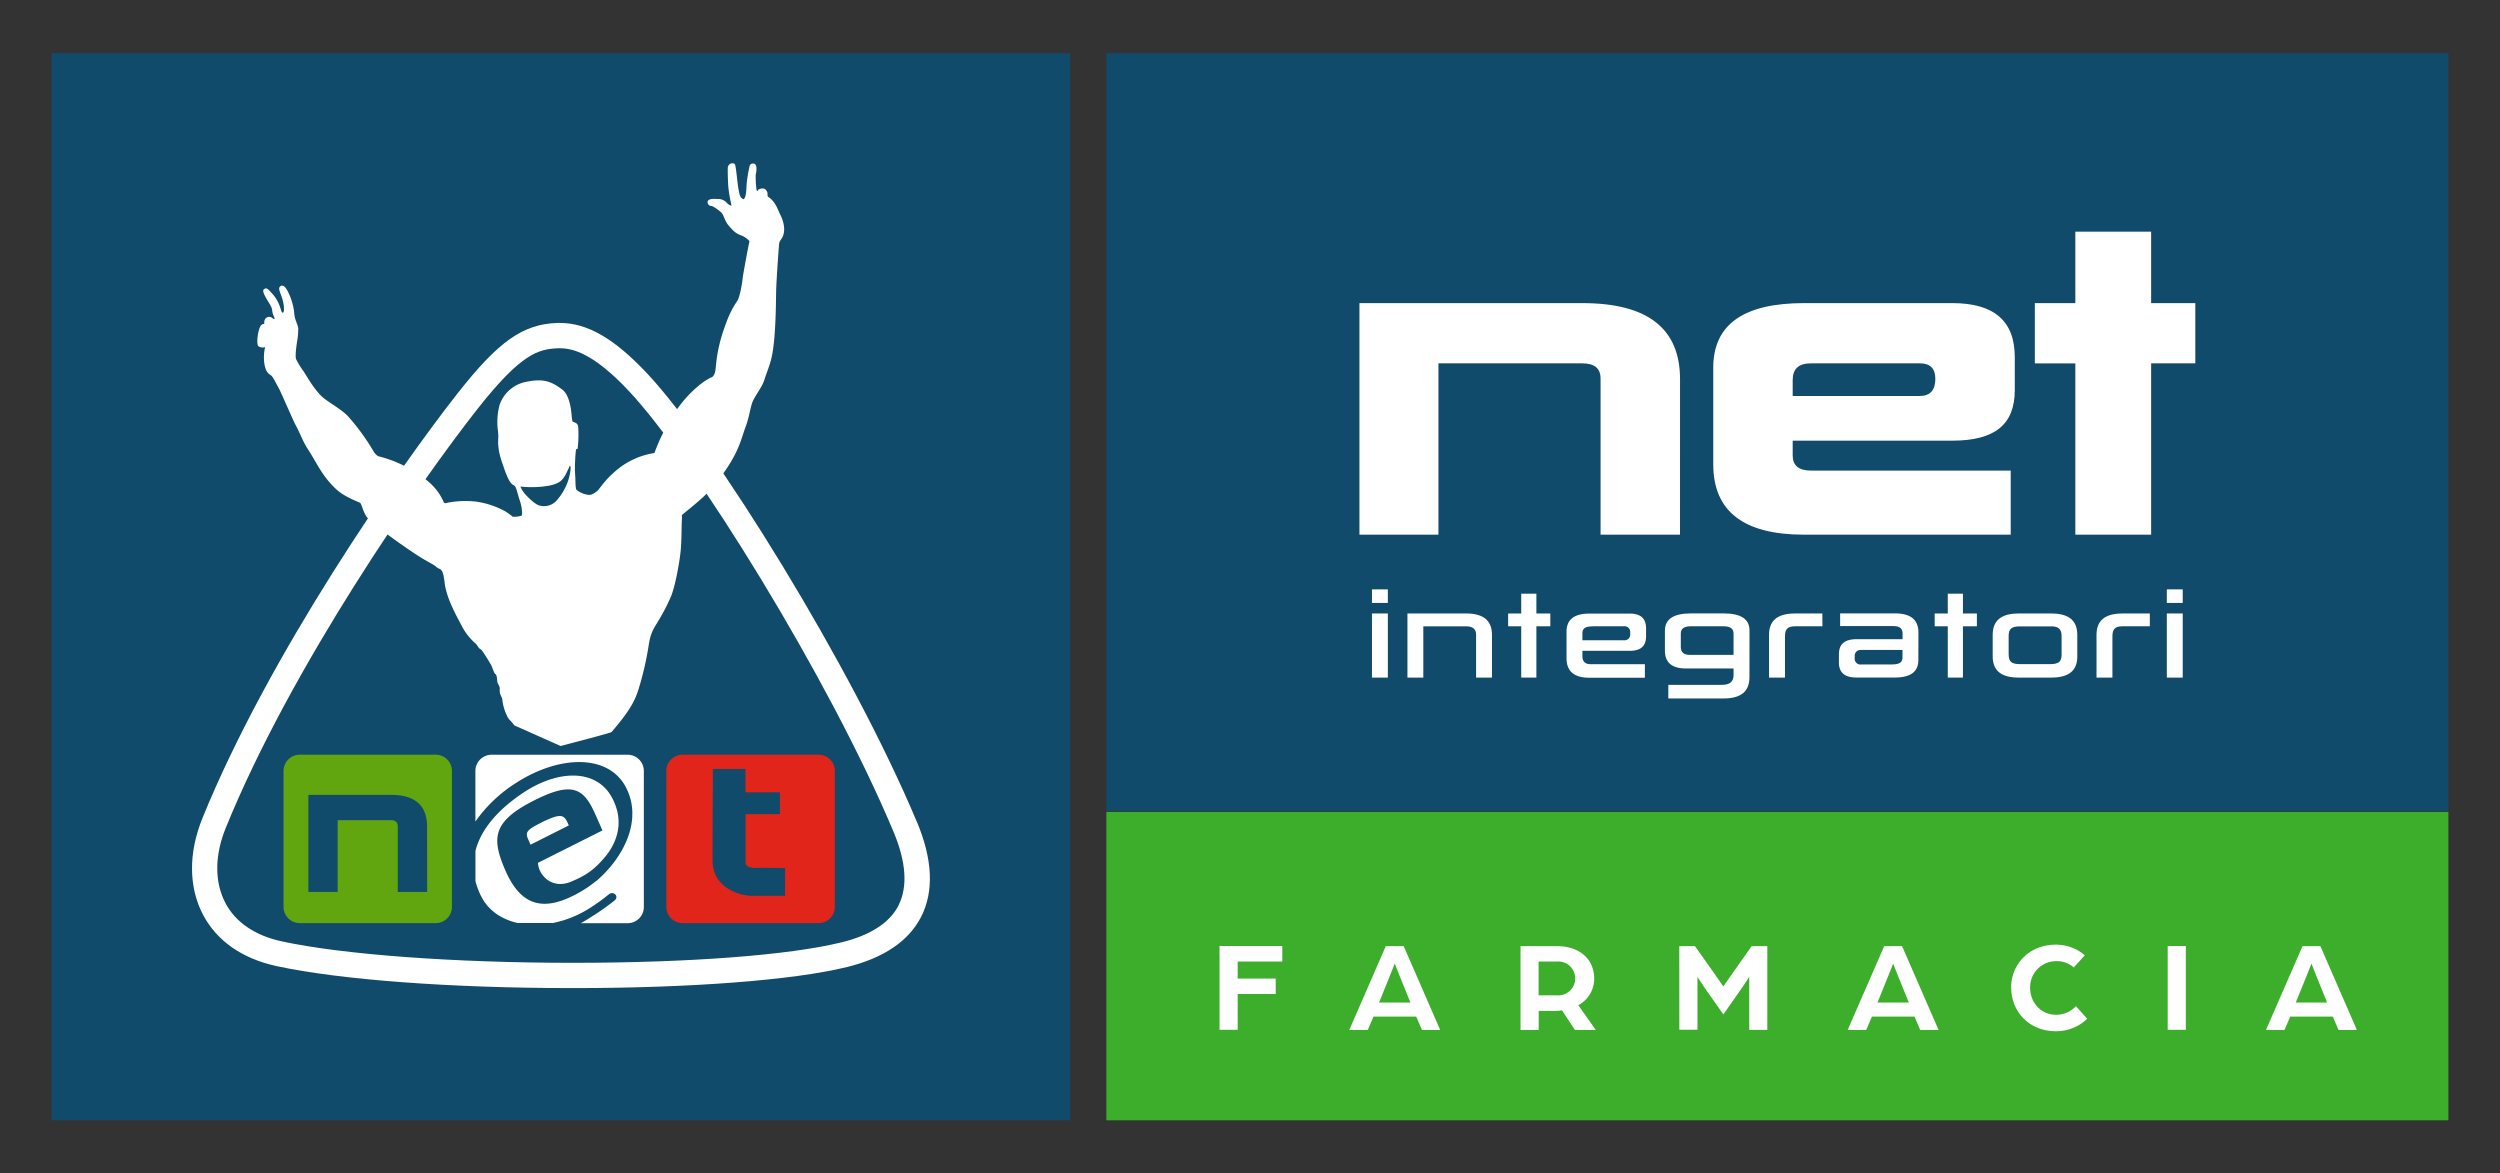 <?xml version="1.0" encoding="UTF-8"?>
<svg xmlns="http://www.w3.org/2000/svg" id="Livello_1" data-name="Livello 1" viewBox="0 0 908.97 426.66">
  <rect x="0" y="0" width="908.97" height="426.66" fill="#333333" stroke="none"/>
  <defs>
    <style>.cls-1{fill:#114b6b;}.cls-2,.cls-6{fill:#fff;}.cls-3{fill:#3dae2b;}.cls-4{fill:#e1251b;}.cls-4,.cls-5,.cls-6{fill-rule:evenodd;}.cls-5{fill:#61a60e;}</style>
  </defs>
  <title>logo_net_farmacia</title>
  <rect class="cls-1" x="402.26" y="19.33" width="487.94" height="275.53"></rect>
  <path class="cls-2" d="M504.6,219.22h-5.77v-4.93h5.77Zm0,27.15h-5.77V223.05h5.77Z"></path>
  <path class="cls-2" d="M542.46,246.36h-5.77V230.72c0-2-1.2-3-3.61-3H517.5v18.65h-5.77V223.05h21.35c6.28,0,9.38,2.59,9.38,7.75Z"></path>
  <polygon class="cls-2" points="563.68 227.71 558.61 227.71 558.61 246.36 553.1 246.36 553.1 227.71 548.34 227.71 548.34 223.06 553.1 223.06 553.1 215.86 558.61 215.86 558.61 223.06 563.68 223.06 563.68 227.71"></polygon>
  <path class="cls-2" d="M598.49,231.38c0,3.53-1.94,5.25-5.9,5.25H575.35v2c0,1.84,1,2.86,2.94,2.86h19.77v4.92H577.79c-5.46,0-8.22-2.34-8.22-7.11v-9.62c0-4.38,2.76-6.58,8.22-6.58h14.8c4,0,5.9,1.8,5.9,5.4Zm-8.14,1.41a2.08,2.08,0,0,0,2.36-2.31v-.42a2.07,2.07,0,0,0-2.36-2.35h-10.2c-2.9,0-4.8.2-4.8,2.54v2.54Z"></path>
  <path class="cls-2" d="M636.08,246.25c0,5.16-3.1,7.7-9.38,7.7H606.58V249h19.61c2.72,0,4.11-1.18,4.11-3.53v-2.42H612.94c-5.08,0-7.6-2.19-7.6-6.49v-7.24c0-4.18,3.1-6.29,9.38-6.29h12c6.28,0,9.38,2.07,9.38,6.21Zm-21.36-18.54c-2.4,0-3.6.86-3.6,2.62v4.89c0,1.95,1.08,2.89,3.29,2.89H630.3v-7.78c0-1.76-1.2-2.62-3.6-2.62Z"></path>
  <path class="cls-2" d="M662.61,227.71h-10c-3,0-3.61,1.41-3.61,3.79v14.86H643.2V230.8c0-5.17,3.1-7.74,9.38-7.74h10Z"></path>
  <path class="cls-2" d="M697.49,240c0,4.22-2.83,6.34-8.52,6.34h-14c-4.27,0-6.36-1.8-6.36-5.44v-3.05c0-3.64,2.09-5.44,6.36-5.44h16.78v-2.07c0-1.8-1.09-2.7-3.26-2.7H669.05v-4.62H689c5.69,0,8.52,2.31,8.52,7Zm-20.77-3.68a2.12,2.12,0,0,0-2.36,2.39v.47a2.11,2.11,0,0,0,2.36,2.42h10.19c2.91,0,4.81-.19,4.81-2.62v-2.66Z"></path>
  <polygon class="cls-2" points="718.77 227.71 713.7 227.71 713.7 246.36 708.19 246.36 708.19 227.71 703.43 227.71 703.43 223.06 708.19 223.06 708.19 215.86 713.7 215.86 713.7 223.06 718.77 223.06 718.77 227.71"></polygon>
  <path class="cls-2" d="M755.28,238.74c0,5.08-3.1,7.62-9.38,7.62h-12c-6.28,0-9.38-2.54-9.38-7.7V230.8c0-5.17,3.1-7.74,9.38-7.74h12c6.28,0,9.38,2.57,9.38,7.74Zm-20.85-11c-3.18,0-4.11,1-4.11,3.48v6.73c0,2.7,1.16,3.52,4.11,3.52h11c3.21,0,4.14-1,4.14-3.44v-6.77c0-2.35-1-3.52-3.64-3.52Z"></path>
  <path class="cls-2" d="M781.65,227.71h-10c-3,0-3.6,1.41-3.6,3.79v14.86h-5.78V230.8c0-5.17,3.1-7.74,9.38-7.74h10Z"></path>
  <path class="cls-2" d="M793.61,219.22h-5.78v-4.93h5.78Zm0,27.15h-5.78V223.05h5.78Z"></path>
  <path class="cls-2" d="M782.13,84.22H754.57v26H739.84v21.9h14.73V194.4h27.56V132.11h16.06v-21.9H782.13Zm-84.06,47.89c3.68,0,5.6,1.83,5.6,5.65,0,4.09-1.92,6.21-5.6,6.21H651.8v-5.79c0-4.1,2.21-6.07,6.63-6.07Zm34.48-2.26c0-13.14-7.52-19.64-22.69-19.64H655.92c-21.95,0-33,7.77-33,23.45v35.17c0,17.1,11.05,25.57,33,25.57h75.15V171.1H658.43q-6.63,0-6.63-5.51v-5.37h58.06c15.32,0,22.69-5.79,22.69-18.37ZM610.84,137.9c0-18.51-11.79-27.69-35.51-27.69H494.28V194.4H523V132.11h52.32q6.63,0,6.63,5.5V194.4h28.88Z"></path>
  <rect class="cls-3" x="402.26" y="295.2" width="487.94" height="112.13"></rect>
  <polygon class="cls-2" points="443.41 343.96 466.23 343.96 466.23 349.6 450 349.6 450 355.8 463.83 355.8 463.83 361.4 450 361.4 450 374.42 443.41 374.42 443.41 343.96"></polygon>
  <path class="cls-2" d="M503.86,344h6.5l13.27,30.47H517l-2.07-4.85H499.39l-2.07,4.85h-6.73Zm8.95,20.5-3.53-8.7c-.95-2.3-2.12-5.35-2.17-5.45-.05.1-1.22,3.15-2.17,5.45l-3.53,8.7Z"></path>
  <path class="cls-2" d="M552.85,344h13.09c9,0,13.69,5.26,13.69,11.79a10.89,10.89,0,0,1-5.78,9.69l6.35,9h-7.58l-4.7-7.15a16.31,16.31,0,0,1-2.59.24h-5.88v6.91h-6.6Zm13.28,17.9a6.17,6.17,0,1,0,0-12.31h-6.72v12.31Z"></path>
  <path class="cls-2" d="M610.57,344h5.69l4.8,6.76c1.79,2.49,5.51,7.9,5.51,7.9s3.77-5.36,5.51-7.85l4.8-6.81h5.69v30.45H636V355.14s-1.17,1.93-2.78,4.23l-6.63,9.45-6.69-9.5c-1.55-2.2-2.72-4.18-2.72-4.18v19.27h-6.59Z"></path>
  <path class="cls-2" d="M685.08,344h6.49l13.27,30.47h-6.68l-2.07-4.85H680.61l-2.07,4.85H671.8Zm8.94,20.5-3.53-8.7c-.94-2.3-2.12-5.35-2.17-5.45,0,.1-1.22,3.15-2.16,5.45l-3.53,8.7Z"></path>
  <path class="cls-2" d="M731.22,359.14c0-8.65,6.68-15.66,16.09-15.66A15.88,15.88,0,0,1,758,347.34l-4,4.42a9.14,9.14,0,0,0-6.27-2.3,9.48,9.48,0,0,0-9.6,9.68c0,5.45,4,9.82,9.37,9.82a9.7,9.7,0,0,0,7.29-3.14l4.1,4.6a16.27,16.27,0,0,1-11.54,4.51c-9.41,0-16.09-7-16.09-15.79"></path>
  <rect class="cls-2" x="788.15" y="343.96" width="6.59" height="30.46"></rect>
  <path class="cls-2" d="M837.17,344h6.49l13.27,30.47h-6.68l-2.07-4.85H832.7l-2.08,4.85h-6.73Zm8.94,20.5-3.53-8.7c-.94-2.3-2.12-5.35-2.17-5.45,0,.1-1.23,3.15-2.16,5.45l-3.54,8.7Z"></path>
  <rect class="cls-1" x="18.76" y="19.33" width="370.36" height="388"></rect>
  <path class="cls-4" d="M297.63,274.4H248.18a5.92,5.92,0,0,0-5.91,5.91v49.41a5.91,5.91,0,0,0,5.91,5.91h49.45a5.91,5.91,0,0,0,5.9-5.91V280.31a5.91,5.91,0,0,0-5.9-5.91m-12.2,51.31h-12c-4.89,0-14.36-3.15-14.36-12.78s.11-29.73.11-29.73v-3.62h11.86v8.51h12.54V296H271.08v17.35c0,2.64,3.15,2.17,7,2.17s7.39.1,7.39.1Z"></path>
  <path class="cls-5" d="M158.4,274.4H109a5.91,5.91,0,0,0-5.91,5.91v49.41a5.9,5.9,0,0,0,5.91,5.91H158.4a5.9,5.9,0,0,0,5.92-5.91V280.31a5.91,5.91,0,0,0-5.92-5.91m-3.08,49.9h-10.7V300.51c0-1.54-.82-2.3-2.46-2.3H122.77V324.3H112.12V289h30c8.79,0,13.16,3.84,13.16,11.59Z"></path>
  <path class="cls-2" d="M333.34,298.78c-23.84-56.85-73.77-137.07-97.92-162.86-12-12.8-21.8-18.5-31.86-18.5h-.94c-12.57.45-21.38,6.68-36.27,25.63-21.47,27.32-68.48,94.75-92.72,154.36-5.16,12.68-5.08,25.19.21,35.22,5,9.49,14.25,15.93,26.71,18.63,23.1,5,63.36,8,107.72,8h0c42.89,0,80.17-2.86,99.7-7.66,13.42-3.3,22.5-9.48,27-18.37,4.65-9.23,4.11-20.82-1.6-34.45m-6.61,30.31c-3.21,6.38-10.26,11-21,13.58-18.85,4.63-55.3,7.4-97.5,7.4-43.09,0-83.61-3-105.77-7.79-9.73-2.1-16.82-6.92-20.52-13.93-4-7.59-4-17.35.17-27.47,23.85-58.66,70.23-125.17,91.43-152.14,15.81-20.12,22.14-21.86,29.37-22.11l.61,0c4.53,0,12.07,1.62,25.15,15.59,23.64,25.26,72.65,104.11,96.15,160.14,4.62,11,5.25,20,1.87,26.75"></path>
  <path class="cls-2" d="M283.7,78.07c-.87-1.8-1.72-4.72-4.31-6.45-.61-.39-.07-1.13-.53-2-1-2-3.18-.64-3.18-.64s-.4.87-.59.18a33.62,33.62,0,0,1-.32-5.64c.6-2.7.14-3.81-.57-4-1.24-.26-1.68.48-1.78,1.45a50.59,50.59,0,0,0-1,6.4,18,18,0,0,1-.41,4c-.57,1.59-.83,1-1.44.59s-1-2.62-1.26-4.44-.66-6.32-1-7.5-2.6-.75-2.69,1c-.05.82,0,4.71.23,7.34A55.3,55.3,0,0,0,266,74.81a3.58,3.58,0,0,1-1.69-1A4.14,4.14,0,0,0,261,72.35c-1.31-.08-3-.14-3.56.61s.37,2,1,1.9,2.7,1.41,3.74,2.33,1.23,3.13,2.84,4.92,2.31,2.77,5,3.68a9,9,0,0,1,2.49,1.88s-.29,1.27-.65,3.18-1.73,9.09-1.91,10.86-1,6.4-1.93,7.77a33.07,33.07,0,0,0-3.86,7.58c-3.78,9.81-3.67,15.39-4.08,17.79s-1.8,2.5-1.8,2.5a25.39,25.39,0,0,0-4.18,2.82c-7.37,6.09-11.1,13.51-13.07,17.38a60.55,60.55,0,0,0-3.08,7.16,28,28,0,0,0-15.32,7.63c-2.86,2.48-4.72,5.54-5.43,6.12s-2,1.61-3.15,1.46a8.3,8.3,0,0,1-4.44-1.83c-.48-.47-.33-3.79-.48-5.32a37.1,37.1,0,0,1,0-5.42,35.6,35.6,0,0,1,.32-4l.56-.1a42.9,42.9,0,0,0,.21-8.12c-.19-1.32-1.07-1.41-2-1.83l-.19-.58s-.09-.54-.17-1.36-.39-7.43-3.41-9.71c-4.41-3.34-7.42-4.11-14-2.63a12.79,12.79,0,0,0-8.85,8.33,24.58,24.58,0,0,0-.59,9,17.15,17.15,0,0,1,.12,3.59c-.15,4.41,1.37,8,2.09,10.14,1.58,4.64,2.63,5.93,3.53,6.33s.95,1.4,2.09,5.15a16.21,16.21,0,0,1,1,4.92c-.1,1,.1.93-.81,1.17a8.32,8.32,0,0,1-2.62.22,25.61,25.61,0,0,0-2.58-1.88,30.73,30.73,0,0,0-11-3.64,34.83,34.83,0,0,0-10.12.43c-1.52.5-1.28-.21-1.7-.9-2.72-5.8-7.6-8.68-11.47-11.08A43.16,43.16,0,0,0,138,166c-1-.1-2-1.59-2-1.59a80,80,0,0,0-9.31-12.88c-2.72-3-8-5.53-10.2-7.88-3.15-3.4-4.7-6.57-6.26-8.84a30.41,30.41,0,0,1-2.58-4.25c-.4-.85.11-5,.47-6.94a30.06,30.06,0,0,0,.32-4c.12-1.13-1.36-3.39-1.45-5.68a19.33,19.33,0,0,0-.9-4.4,19.64,19.64,0,0,0-1.44-3.56c-.65-1.38-1.68-2.52-2.55-2s-.71,1.21,0,3.09c1.45,3.6,1.3,6.49.8,6.59s-.55-.46-1.09-2.06a13.73,13.73,0,0,0-3.39-5.43c-1.58-1.84-1.93-1.32-2.43-1-.89.54.5,2.83,2,5.26s.52,2.27,1.63,4.72c.75,1.67-.69.42-.69.42a1.74,1.74,0,0,0-2.6.56,2.68,2.68,0,0,0-.22,1.59c-.33.15-1.12-.06-1.69,1.45-.78,2-1.28,6.21-.37,6.79a2.82,2.82,0,0,0,2.34.24,16.89,16.89,0,0,0-.33,5.58c.38,2.64,1,3.85,2.38,4.63.71.39,1.83,2.78,2.93,4.76.78,1.4,5.28,11.87,6.11,13.37,1.71,3.1,2.49,5.76,4.6,9,2.91,4.43,5.18,9.87,10.37,14.52,2.84,2.54,6.86,4,8.43,4.74.57.27.9,2.66,2.29,4.92S145.78,198,151,201.41s6.18,3.45,7.67,4.74,2.3-.16,3,5.76,4.73,12.75,6.22,15.66a21.26,21.26,0,0,0,5.07,6.45c.71.62.93,1.69,1.84,2.07.44.19,2.17,3,3.68,5.53.43.71,1.17,3.26,1.62,3.46s.61,1.25.69,2.53c.07,1.13,1,1.7.92,3-.16,2.1.78,2.55.92,3.68a17.45,17.45,0,0,0,1.62,5.76c.45,1.38,1.43,1.82,2.76,3.69l16.81,7.49s18.19-4.7,18.51-5.06c7-8.07,8.63-11.78,9.83-15.56a111.33,111.33,0,0,0,3.68-15.9c.85-5.6,2.22-6.51,4.61-10.82a67,67,0,0,0,3.46-6.91c1.61-3.69,3.4-13.61,3.68-18s.2-8.6.36-10.21-.54-1.09.7-2.11c1.91-1.56,7.29-5.91,8.56-7.53,1.91-2.46,4.7-5.14,7.43-9.41,4.37-6.82,4.88-10.28,6.45-14.51s1.68-7.56,2.89-9.88,3.29-5,4-7.39,1.78-4.62,2.53-7.83c1.61-6.92,1.6-20.2,1.69-24.26s.93-15.67,1.08-17.12,1.07-1.68,1.57-3.42c.8-2.8-.4-5.73-1.13-7.27m-77.06,96.46a21.28,21.28,0,0,1-4.1,7.29,6.16,6.16,0,0,1-6.26,2.05c-1.65-.31-4.3-3-5.37-4.17a10.84,10.84,0,0,1-1.73-2.77,36.65,36.65,0,0,0,10.71-.37c3.72-.83,4.54-2,5.57-3.68.6-1,1.73-3.61,1.73-3.61s.82.39-.55,5.26"></path>
  <path class="cls-6" d="M228.2,274.41H178.77a5.91,5.91,0,0,0-5.92,5.9V298.7a51.75,51.75,0,0,1,14.91-14.12c15.59-10,33.3-10.48,39.7,1.46s-.62,25.63-10.55,34.21v-.06a44.29,44.29,0,0,1-8,5.23c-11.66,6-19.72,3.88-25.35-9.37-4.82-11.33-4.55-17.44,10.91-25.16,13.35-6.67,17.62-4.53,21.85,4.88l2.72,6.17-23.45,11.78c.34,4.86,5.36,9.7,12.12,6.82,5.15-2.19,8.56-4.19,13.2-10.12,5.43-7.52,4.69-14.66,1.62-20.38-5.68-10.63-19.78-10.3-32.66-1.56-9.95,6.74-15.22,13.9-17,20.89v11a26.64,26.64,0,0,0,2.31,5.95c2.61,4.88,7.35,8,13.05,9.28H201A39.41,39.41,0,0,0,214.71,330a71.56,71.56,0,0,0,6.62-4.8c1.74-1.44,3.9.71,2.12,2.21a90.72,90.72,0,0,1-8.85,6.19c-1.13.75-2.28,1.43-3.42,2.06h17a5.89,5.89,0,0,0,5.91-5.9V280.31a5.9,5.9,0,0,0-5.91-5.9m-31.5,24.76c-6.76,3.29-5.46,4-3.78,7.95l13.91-7c-1.68-4-2.45-4.71-10.13-1"></path>
</svg>
